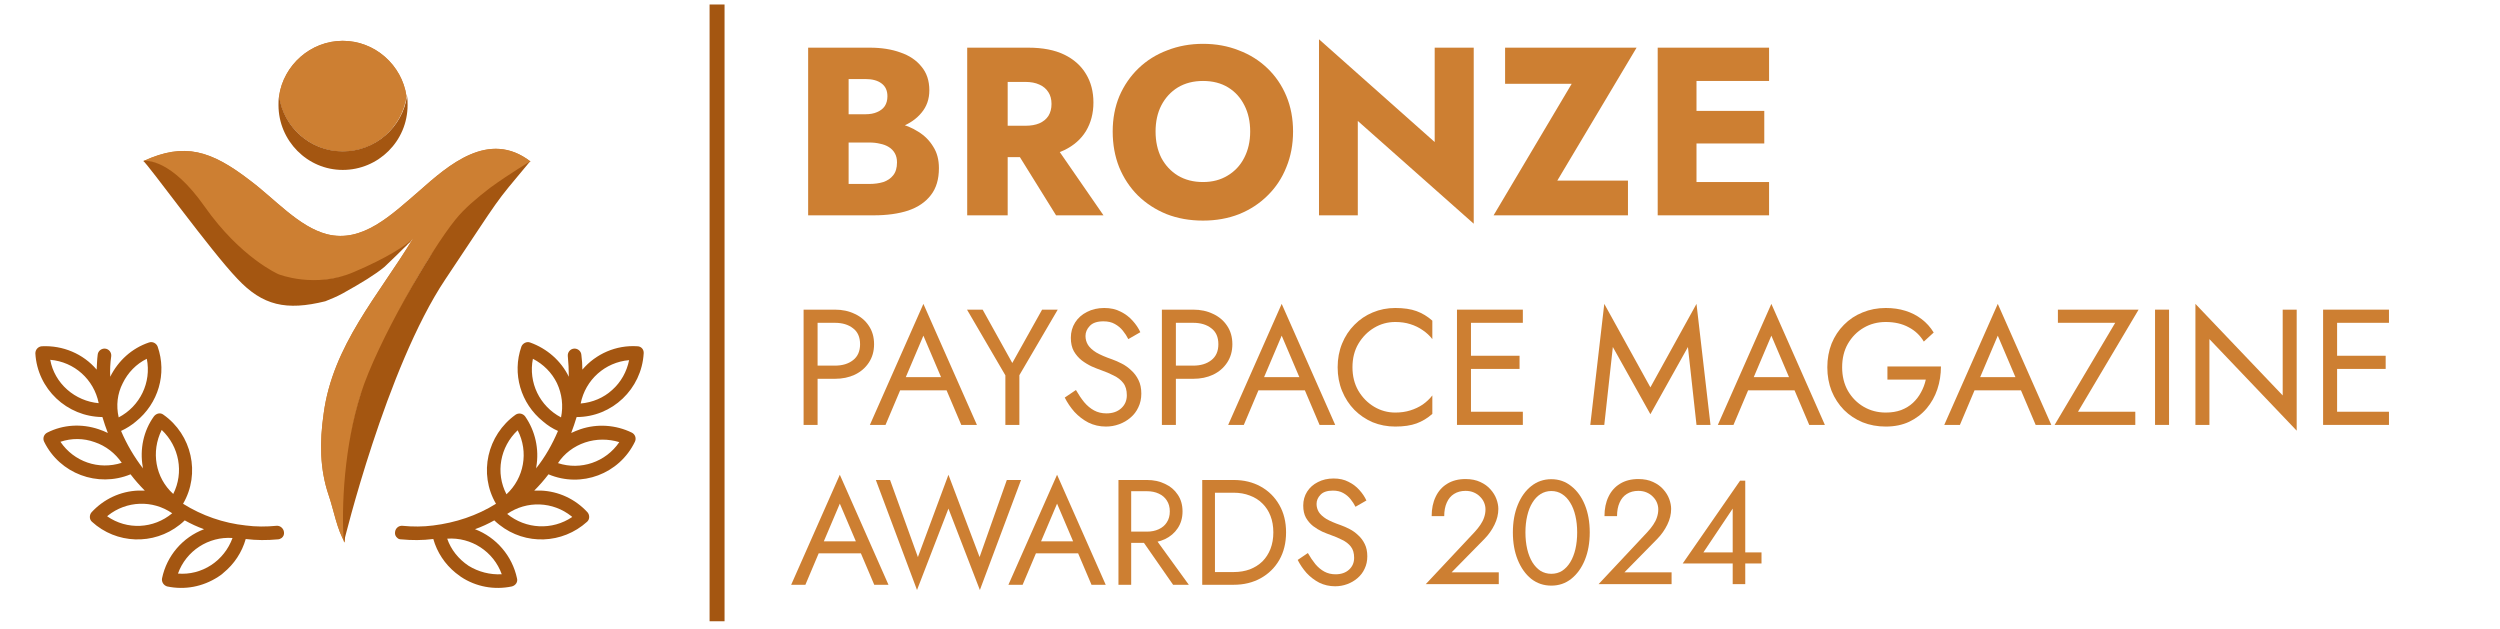 <svg width="167" height="42" viewBox="0 0 167 42" fill="none" xmlns="http://www.w3.org/2000/svg">
<path d="M48.4 0.3H47.4V41.5H48.4V0.3Z" fill="#A45611"/>
<path d="M22.896 10.108C25.081 10.108 26.85 8.489 27.152 6.418C26.85 4.347 25.043 2.727 22.896 2.727C20.75 2.727 18.942 4.347 18.641 6.418C18.942 8.489 20.75 10.108 22.896 10.108Z" fill="#CD7F32"/>
<path d="M22.896 10.108C25.081 10.108 26.85 8.489 27.152 6.418C26.85 4.347 25.043 2.727 22.896 2.727C20.75 2.727 18.942 4.347 18.641 6.418C18.942 8.489 20.75 10.108 22.896 10.108Z" fill="#CD7F32"/>
<path d="M22.896 10.108C20.712 10.108 18.942 8.488 18.641 6.417C18.603 6.606 18.603 6.831 18.603 7.02C18.603 9.392 20.524 11.351 22.896 11.351C25.269 11.351 27.227 9.43 27.227 7.02C27.227 6.794 27.227 6.606 27.189 6.417C26.888 8.488 25.08 10.108 22.896 10.108Z" fill="#A45611"/>
<path d="M24.101 26.34C25.382 23.215 26.813 20.202 28.545 17.415C30.315 14.553 35.361 10.712 35.437 10.787C32.65 8.641 29.938 11.051 28.018 12.745C26.135 14.365 24.214 16.248 21.842 15.645C19.959 15.155 18.377 13.31 16.72 12.068C14.084 10.034 12.314 9.507 9.603 10.749C10.732 10.749 12.126 11.879 12.766 12.821C14.084 14.704 14.724 16.022 18 18.168C19.243 18.959 20.448 18.846 21.691 18.695C23.499 18.507 26.398 17.377 27.604 15.909C25.306 19.712 22.218 23.064 21.616 27.658C21.352 29.503 21.352 31.311 21.955 33.081C22.294 34.06 22.52 35.416 23.047 36.244C22.971 32.855 23.122 29.466 24.101 26.34Z" fill="#CD7F32"/>
<path d="M24.101 26.34C25.382 23.215 26.813 20.202 28.545 17.415C30.315 14.553 35.361 10.712 35.437 10.787C32.65 8.641 29.938 11.051 28.018 12.745C26.135 14.365 24.214 16.248 21.842 15.645C19.959 15.155 18.377 13.31 16.72 12.068C14.084 10.034 12.314 9.507 9.603 10.749C10.732 10.749 12.126 11.879 12.766 12.821C14.084 14.704 14.724 16.022 18 18.168C19.243 18.959 20.448 18.846 21.691 18.695C23.499 18.507 26.398 17.377 27.604 15.909C25.306 19.712 22.218 23.064 21.616 27.658C21.352 29.503 21.352 31.311 21.955 33.081C22.294 34.06 22.52 35.416 23.047 36.244C22.971 32.855 23.122 29.466 24.101 26.34Z" fill="#CD7F32"/>
<path d="M23.649 18.167C21.051 19.297 18.603 18.318 18.603 18.318C18.603 18.318 16.08 17.226 13.67 13.799C11.448 10.635 9.791 10.711 9.565 10.748C9.866 10.937 14.084 16.774 15.854 18.619C17.549 20.427 19.13 20.765 21.729 20.125C22.105 19.975 22.482 19.824 22.896 19.598C24.177 18.883 25.043 18.355 25.683 17.828C26.286 17.263 26.813 16.736 27.152 16.397C27.227 16.322 27.265 16.247 27.34 16.171C27.34 16.171 27.302 16.209 27.265 16.284C27.378 16.171 27.453 16.096 27.491 16.02C27.076 16.397 25.947 17.188 23.649 18.167Z" fill="#A45611"/>
<path d="M32.725 12.556C31.896 13.196 31.03 13.911 30.428 14.664C28.771 16.698 25.193 22.874 24.101 26.301C23.009 29.728 22.783 33.87 22.971 36.205C22.971 36.205 25.796 24.569 29.75 18.656C33.704 12.744 32.8 13.911 35.436 10.748C35.436 10.786 34.118 11.539 32.725 12.556Z" fill="#A45611"/>
<path d="M9.082 28.154C10.576 26.954 11.164 24.963 10.531 23.153C10.44 22.926 10.191 22.791 9.942 22.881C8.811 23.266 7.906 24.081 7.363 25.167C7.34 24.714 7.363 24.262 7.431 23.786C7.453 23.537 7.272 23.311 7.023 23.288C6.774 23.266 6.548 23.447 6.525 23.696C6.48 24.035 6.48 24.352 6.457 24.691C5.552 23.628 4.195 23.062 2.792 23.13C2.543 23.153 2.362 23.356 2.362 23.605C2.497 25.981 4.466 27.837 6.842 27.859C6.955 28.222 7.068 28.584 7.204 28.923C7.023 28.832 6.797 28.742 6.593 28.674C5.462 28.29 4.217 28.357 3.154 28.9C2.927 29.014 2.837 29.285 2.95 29.511C3.991 31.638 6.525 32.589 8.72 31.684C9.015 32.069 9.331 32.43 9.671 32.77C9.512 32.77 9.377 32.77 9.241 32.77C8.042 32.815 6.933 33.336 6.118 34.218C5.96 34.399 5.96 34.694 6.141 34.852C7.77 36.345 10.259 36.436 12.002 35.056C12.115 34.965 12.228 34.875 12.341 34.761C12.748 34.988 13.178 35.191 13.631 35.35C12.205 35.893 11.142 37.115 10.825 38.631C10.78 38.88 10.938 39.106 11.164 39.174C12.341 39.423 13.54 39.196 14.559 38.541C14.694 38.45 14.808 38.382 14.921 38.269C15.645 37.681 16.165 36.889 16.414 36.006C17.138 36.096 17.84 36.096 18.564 36.029C18.654 36.029 18.745 35.983 18.813 35.938C18.926 35.848 18.994 35.712 18.971 35.553C18.949 35.304 18.722 35.101 18.474 35.123C17.772 35.191 17.093 35.191 16.414 35.101C14.921 34.942 13.495 34.444 12.228 33.652C13.405 31.638 12.816 29.036 10.915 27.701C10.712 27.543 10.44 27.611 10.282 27.814C9.58 28.787 9.331 30.009 9.535 31.186C9.535 31.231 9.535 31.254 9.558 31.299C8.969 30.53 8.471 29.692 8.087 28.787C8.471 28.606 8.788 28.403 9.082 28.154ZM8.132 30.915C6.593 31.412 4.941 30.846 4.036 29.511C4.783 29.263 5.575 29.263 6.322 29.534C7.068 29.783 7.702 30.281 8.132 30.915ZM7.159 34.49L7.204 34.444C8.449 33.449 10.191 33.381 11.504 34.286C10.259 35.327 8.494 35.417 7.159 34.49ZM14.106 37.748C13.45 38.178 12.658 38.382 11.888 38.314C12.431 36.798 13.925 35.825 15.532 35.938C15.26 36.684 14.762 37.318 14.106 37.748ZM10.802 28.719C11.979 29.828 12.296 31.571 11.572 32.996C10.372 31.91 10.078 30.168 10.802 28.719ZM8.2 25.597C8.539 24.895 9.105 24.307 9.807 23.967C10.123 25.551 9.354 27.136 7.928 27.882C7.747 27.09 7.838 26.298 8.2 25.597ZM4.489 26.026C3.9 25.506 3.493 24.805 3.357 24.035C4.964 24.171 6.276 25.348 6.593 26.932C5.824 26.864 5.077 26.547 4.489 26.026Z" fill="#A45611"/>
<path d="M37.273 28.787C36.888 29.692 36.413 30.53 35.802 31.299C35.825 31.254 35.825 31.231 35.825 31.186C36.028 30.009 35.757 28.787 35.078 27.814C34.919 27.611 34.648 27.565 34.444 27.701C32.544 29.059 31.955 31.639 33.132 33.652C31.865 34.445 30.416 34.919 28.945 35.101C28.267 35.191 27.565 35.191 26.886 35.124C26.637 35.101 26.411 35.282 26.388 35.553C26.366 35.712 26.434 35.847 26.547 35.938C26.615 36.006 26.705 36.029 26.796 36.029C27.52 36.097 28.221 36.097 28.945 36.006C29.194 36.889 29.715 37.681 30.439 38.269C30.552 38.359 30.688 38.45 30.801 38.54C31.797 39.197 33.019 39.423 34.195 39.174C34.444 39.106 34.603 38.88 34.535 38.631C34.218 37.137 33.154 35.893 31.729 35.35C32.181 35.191 32.611 34.988 33.019 34.761C33.132 34.874 33.245 34.965 33.358 35.056C35.1 36.436 37.567 36.345 39.219 34.852C39.4 34.693 39.4 34.399 39.242 34.218C38.427 33.336 37.318 32.815 36.119 32.77C35.983 32.77 35.847 32.77 35.689 32.77C36.028 32.431 36.345 32.069 36.639 31.684C38.834 32.612 41.369 31.661 42.41 29.512C42.523 29.285 42.432 29.013 42.206 28.9C41.143 28.38 39.898 28.29 38.766 28.674C38.563 28.742 38.359 28.832 38.156 28.923C38.291 28.584 38.404 28.221 38.518 27.859C40.894 27.859 42.862 25.981 42.998 23.605C43.021 23.356 42.84 23.13 42.568 23.13C41.165 23.04 39.807 23.628 38.902 24.692C38.902 24.375 38.879 24.035 38.834 23.696C38.812 23.447 38.585 23.266 38.337 23.288C38.087 23.311 37.906 23.537 37.929 23.786C37.974 24.239 37.997 24.692 37.997 25.167C37.477 24.103 36.549 23.288 35.417 22.881C35.191 22.791 34.919 22.926 34.829 23.153C34.195 24.963 34.784 26.954 36.277 28.154C36.594 28.425 36.911 28.629 37.273 28.787ZM39.083 29.557C39.83 29.308 40.622 29.308 41.369 29.534C40.464 30.869 38.789 31.435 37.273 30.937C37.68 30.304 38.337 29.806 39.083 29.557ZM33.879 34.331C35.191 33.426 36.933 33.494 38.178 34.49L38.224 34.535C36.888 35.44 35.123 35.35 33.879 34.331ZM29.873 35.983C31.48 35.87 32.973 36.843 33.517 38.359C32.747 38.405 31.955 38.201 31.299 37.794C30.62 37.341 30.122 36.707 29.873 35.983ZM33.833 33.019C33.087 31.593 33.403 29.851 34.58 28.742C35.327 30.191 35.01 31.933 33.833 33.019ZM37.477 27.882C36.051 27.135 35.282 25.551 35.598 23.967C36.3 24.329 36.865 24.895 37.205 25.597C37.545 26.321 37.635 27.113 37.477 27.882ZM38.789 26.954C39.106 25.37 40.418 24.194 42.025 24.058C41.867 24.827 41.482 25.529 40.894 26.049C40.328 26.57 39.581 26.886 38.789 26.954Z" fill="#A45611"/>
<path d="M56 8.816H58.096C58.875 8.816 59.557 8.709 60.144 8.496C60.741 8.272 61.211 7.952 61.552 7.536C61.904 7.12 62.08 6.619 62.08 6.032C62.08 5.392 61.904 4.864 61.552 4.448C61.211 4.021 60.741 3.707 60.144 3.504C59.557 3.291 58.875 3.184 58.096 3.184H53.984V14.384H58.368C59.253 14.384 60.021 14.277 60.672 14.064C61.323 13.84 61.824 13.499 62.176 13.04C62.539 12.581 62.72 11.979 62.72 11.232C62.72 10.667 62.592 10.187 62.336 9.792C62.091 9.387 61.76 9.056 61.344 8.8C60.928 8.533 60.464 8.341 59.952 8.224C59.44 8.107 58.912 8.048 58.368 8.048H56V9.52H58.064C58.331 9.52 58.571 9.547 58.784 9.6C59.008 9.643 59.205 9.717 59.376 9.824C59.547 9.931 59.68 10.069 59.776 10.24C59.872 10.411 59.92 10.613 59.92 10.848C59.92 11.211 59.835 11.499 59.664 11.712C59.504 11.915 59.285 12.064 59.008 12.16C58.731 12.245 58.416 12.288 58.064 12.288H56.688V5.28H57.808C58.267 5.28 58.624 5.376 58.88 5.568C59.147 5.76 59.28 6.048 59.28 6.432C59.28 6.688 59.221 6.907 59.104 7.088C58.987 7.259 58.816 7.392 58.592 7.488C58.379 7.584 58.117 7.632 57.808 7.632H56V8.816Z" fill="#CD7F32"/>
<path d="M67.393 9.312L70.545 14.384H73.713L70.209 9.312H67.393ZM64.609 3.184V14.384H67.313V3.184H64.609ZM66.305 5.472H68.497C68.86 5.472 69.169 5.531 69.425 5.648C69.692 5.765 69.894 5.936 70.033 6.16C70.172 6.373 70.241 6.635 70.241 6.944C70.241 7.253 70.172 7.52 70.033 7.744C69.894 7.957 69.692 8.123 69.425 8.24C69.169 8.347 68.86 8.4 68.497 8.4H66.305V10.496H68.689C69.649 10.496 70.449 10.341 71.089 10.032C71.729 9.723 72.214 9.296 72.545 8.752C72.876 8.197 73.041 7.563 73.041 6.848C73.041 6.123 72.876 5.488 72.545 4.944C72.214 4.389 71.729 3.957 71.089 3.648C70.449 3.339 69.649 3.184 68.689 3.184H66.305V5.472Z" fill="#CD7F32"/>
<path d="M77.192 8.784C77.192 8.123 77.32 7.541 77.576 7.04C77.843 6.528 78.211 6.128 78.68 5.84C79.16 5.552 79.72 5.408 80.36 5.408C81.011 5.408 81.571 5.552 82.04 5.84C82.51 6.128 82.872 6.528 83.128 7.04C83.384 7.541 83.512 8.123 83.512 8.784C83.512 9.445 83.379 10.032 83.112 10.544C82.856 11.045 82.488 11.44 82.008 11.728C81.539 12.016 80.99 12.16 80.36 12.16C79.72 12.16 79.16 12.016 78.68 11.728C78.211 11.44 77.843 11.045 77.576 10.544C77.32 10.032 77.192 9.445 77.192 8.784ZM74.328 8.784C74.328 9.648 74.472 10.443 74.76 11.168C75.059 11.893 75.475 12.523 76.008 13.056C76.552 13.589 77.192 14.005 77.928 14.304C78.664 14.592 79.475 14.736 80.36 14.736C81.235 14.736 82.04 14.592 82.776 14.304C83.512 14.005 84.147 13.589 84.68 13.056C85.224 12.523 85.64 11.893 85.928 11.168C86.227 10.443 86.376 9.648 86.376 8.784C86.376 7.92 86.227 7.131 85.928 6.416C85.63 5.701 85.208 5.083 84.664 4.56C84.12 4.037 83.48 3.637 82.744 3.36C82.019 3.072 81.224 2.928 80.36 2.928C79.507 2.928 78.712 3.072 77.976 3.36C77.24 3.637 76.6 4.037 76.056 4.56C75.512 5.083 75.086 5.701 74.776 6.416C74.478 7.131 74.328 7.92 74.328 8.784Z" fill="#CD7F32"/>
<path d="M95.837 3.184V9.488L88.109 2.624V14.384H90.701V8.08L98.445 14.944V3.184H95.837Z" fill="#CD7F32"/>
<path d="M100.54 5.6H104.988L99.772 14.384H108.748V12.064H104.028L109.324 3.184H100.54V5.6Z" fill="#CD7F32"/>
<path d="M112.526 14.384H118.174V12.16H112.526V14.384ZM112.526 5.408H118.174V3.184H112.526V5.408ZM112.526 9.584H117.854V7.408H112.526V9.584ZM110.734 3.184V14.384H113.326V3.184H110.734Z" fill="#CD7F32"/>
<path d="M53.68 20.684V28.384H54.615V20.684H53.68ZM54.197 21.564H55.77C56.269 21.564 56.672 21.685 56.98 21.927C57.295 22.162 57.453 22.517 57.453 22.994C57.453 23.463 57.295 23.819 56.98 24.061C56.672 24.303 56.269 24.424 55.77 24.424H54.197V25.304H55.77C56.269 25.304 56.712 25.212 57.101 25.029C57.497 24.838 57.809 24.57 58.036 24.226C58.271 23.874 58.388 23.463 58.388 22.994C58.388 22.517 58.271 22.107 58.036 21.762C57.809 21.417 57.497 21.153 57.101 20.97C56.712 20.779 56.269 20.684 55.77 20.684H54.197V21.564Z" fill="#CD7F32"/>
<path d="M59.67 26.074H63.74L63.41 25.194H60L59.67 26.074ZM61.683 22.422L63.003 25.524L63.091 25.744L64.213 28.384H65.258L61.683 20.299L58.108 28.384H59.153L60.297 25.678L60.385 25.48L61.683 22.422Z" fill="#CD7F32"/>
<path d="M69.612 20.684L67.621 24.248L65.641 20.684H64.596L67.159 25.073V28.384H68.094V25.062L70.657 20.684H69.612Z" fill="#CD7F32"/>
<path d="M71.873 26.052L71.125 26.558C71.294 26.895 71.51 27.214 71.774 27.515C72.046 27.808 72.357 28.047 72.709 28.23C73.069 28.406 73.457 28.494 73.875 28.494C74.183 28.494 74.477 28.442 74.755 28.34C75.041 28.237 75.294 28.09 75.514 27.9C75.742 27.709 75.918 27.478 76.042 27.207C76.174 26.936 76.24 26.631 76.24 26.294C76.24 25.942 76.178 25.641 76.053 25.392C75.929 25.135 75.767 24.919 75.569 24.743C75.379 24.559 75.17 24.409 74.942 24.292C74.715 24.174 74.499 24.079 74.293 24.006C73.846 23.852 73.49 23.698 73.226 23.544C72.97 23.383 72.786 23.214 72.676 23.038C72.566 22.855 72.511 22.657 72.511 22.444C72.511 22.195 72.607 21.971 72.797 21.773C72.988 21.567 73.292 21.465 73.71 21.465C74.011 21.465 74.264 21.523 74.469 21.641C74.682 21.758 74.862 21.909 75.008 22.092C75.155 22.275 75.276 22.462 75.371 22.653L76.174 22.191C76.05 21.919 75.877 21.663 75.657 21.421C75.437 21.172 75.17 20.97 74.854 20.816C74.546 20.654 74.183 20.574 73.765 20.574C73.333 20.574 72.948 20.662 72.61 20.838C72.273 21.006 72.009 21.241 71.818 21.542C71.628 21.843 71.532 22.183 71.532 22.565C71.532 22.917 71.598 23.214 71.73 23.456C71.87 23.698 72.046 23.903 72.258 24.072C72.471 24.233 72.695 24.369 72.929 24.479C73.164 24.581 73.377 24.666 73.567 24.732C73.861 24.834 74.136 24.952 74.392 25.084C74.656 25.209 74.869 25.373 75.03 25.579C75.192 25.784 75.272 26.059 75.272 26.404C75.272 26.756 75.148 27.046 74.898 27.273C74.649 27.5 74.319 27.614 73.908 27.614C73.6 27.614 73.325 27.548 73.083 27.416C72.841 27.284 72.621 27.101 72.423 26.866C72.233 26.631 72.049 26.36 71.873 26.052Z" fill="#CD7F32"/>
<path d="M77.614 20.684V28.384H78.549V20.684H77.614ZM78.131 21.564H79.704C80.202 21.564 80.606 21.685 80.914 21.927C81.229 22.162 81.387 22.517 81.387 22.994C81.387 23.463 81.229 23.819 80.914 24.061C80.606 24.303 80.202 24.424 79.704 24.424H78.131V25.304H79.704C80.202 25.304 80.646 25.212 81.035 25.029C81.431 24.838 81.742 24.57 81.97 24.226C82.204 23.874 82.322 23.463 82.322 22.994C82.322 22.517 82.204 22.107 81.97 21.762C81.742 21.417 81.431 21.153 81.035 20.97C80.646 20.779 80.202 20.684 79.704 20.684H78.131V21.564Z" fill="#CD7F32"/>
<path d="M83.604 26.074H87.674L87.344 25.194H83.934L83.604 26.074ZM85.617 22.422L86.937 25.524L87.025 25.744L88.147 28.384H89.192L85.617 20.299L82.042 28.384H83.087L84.231 25.678L84.319 25.48L85.617 22.422Z" fill="#CD7F32"/>
<path d="M90.345 24.534C90.345 23.933 90.477 23.408 90.741 22.961C91.013 22.506 91.365 22.151 91.797 21.894C92.23 21.637 92.699 21.509 93.205 21.509C93.572 21.509 93.906 21.556 94.206 21.652C94.514 21.747 94.793 21.883 95.042 22.059C95.292 22.227 95.504 22.425 95.68 22.653V21.421C95.358 21.135 95.006 20.922 94.624 20.783C94.243 20.643 93.77 20.574 93.205 20.574C92.67 20.574 92.168 20.673 91.698 20.871C91.236 21.061 90.829 21.337 90.477 21.696C90.125 22.048 89.85 22.466 89.652 22.95C89.454 23.434 89.355 23.962 89.355 24.534C89.355 25.106 89.454 25.634 89.652 26.118C89.85 26.602 90.125 27.023 90.477 27.383C90.829 27.735 91.236 28.01 91.698 28.208C92.168 28.398 92.67 28.494 93.205 28.494C93.77 28.494 94.243 28.424 94.624 28.285C95.006 28.145 95.358 27.933 95.68 27.647V26.415C95.504 26.642 95.292 26.844 95.042 27.02C94.793 27.189 94.514 27.32 94.206 27.416C93.906 27.511 93.572 27.559 93.205 27.559C92.699 27.559 92.23 27.43 91.797 27.174C91.365 26.917 91.013 26.561 90.741 26.107C90.477 25.652 90.345 25.128 90.345 24.534Z" fill="#CD7F32"/>
<path d="M97.843 28.384H101.726V27.504H97.843V28.384ZM97.843 21.564H101.726V20.684H97.843V21.564ZM97.843 24.644H101.506V23.764H97.843V24.644ZM97.326 20.684V28.384H98.261V20.684H97.326Z" fill="#CD7F32"/>
<path d="M107.738 23.181L110.246 27.669L112.754 23.181L113.326 28.384H114.261L113.326 20.299L110.246 25.876L107.166 20.299L106.231 28.384H107.166L107.738 23.181Z" fill="#CD7F32"/>
<path d="M116.314 26.074H120.384L120.054 25.194H116.644L116.314 26.074ZM118.327 22.422L119.647 25.524L119.735 25.744L120.857 28.384H121.902L118.327 20.299L114.752 28.384H115.797L116.941 25.678L117.029 25.48L118.327 22.422Z" fill="#CD7F32"/>
<path d="M126.08 25.359H128.643C128.577 25.66 128.471 25.942 128.324 26.206C128.185 26.47 128.005 26.704 127.785 26.91C127.565 27.115 127.301 27.276 126.993 27.394C126.693 27.504 126.352 27.559 125.97 27.559C125.428 27.559 124.936 27.43 124.496 27.174C124.056 26.917 123.704 26.561 123.44 26.107C123.184 25.652 123.055 25.128 123.055 24.534C123.055 23.933 123.184 23.408 123.44 22.961C123.704 22.506 124.056 22.151 124.496 21.894C124.936 21.637 125.428 21.509 125.97 21.509C126.557 21.509 127.067 21.626 127.499 21.861C127.932 22.088 128.269 22.407 128.511 22.818L129.171 22.213C128.951 21.854 128.68 21.553 128.357 21.311C128.042 21.069 127.683 20.886 127.279 20.761C126.883 20.636 126.447 20.574 125.97 20.574C125.413 20.574 124.896 20.673 124.419 20.871C123.943 21.061 123.528 21.337 123.176 21.696C122.824 22.048 122.549 22.466 122.351 22.95C122.161 23.434 122.065 23.962 122.065 24.534C122.065 25.106 122.161 25.634 122.351 26.118C122.549 26.602 122.824 27.023 123.176 27.383C123.528 27.735 123.943 28.01 124.419 28.208C124.896 28.398 125.413 28.494 125.97 28.494C126.557 28.494 127.078 28.387 127.532 28.175C127.994 27.955 128.383 27.658 128.698 27.284C129.014 26.91 129.252 26.485 129.413 26.008C129.575 25.524 129.655 25.014 129.655 24.479H126.08V25.359Z" fill="#CD7F32"/>
<path d="M131.439 26.074H135.509L135.179 25.194H131.769L131.439 26.074ZM133.452 22.422L134.772 25.524L134.86 25.744L135.982 28.384H137.027L133.452 20.299L129.877 28.384H130.922L132.066 25.678L132.154 25.48L133.452 22.422Z" fill="#CD7F32"/>
<path d="M137.468 21.564H141.296L137.248 28.384H142.638V27.504H138.81L142.858 20.684H137.468V21.564Z" fill="#CD7F32"/>
<path d="M143.957 20.684V28.384H144.892V20.684H143.957Z" fill="#CD7F32"/>
<path d="M152.484 20.684V26.415L146.654 20.299V28.384H147.589V22.653L153.419 28.769V20.684H152.484Z" fill="#CD7F32"/>
<path d="M155.7 28.384H159.583V27.504H155.7V28.384ZM155.7 21.564H159.583V20.684H155.7V21.564ZM155.7 24.644H159.363V23.764H155.7V24.644ZM155.183 20.684V28.384H156.118V20.684H155.183Z" fill="#CD7F32"/>
<path d="M54.27 36.963L54.57 36.163H57.67L57.97 36.963H54.27ZM56.1 33.643L54.92 36.423L54.84 36.603L53.8 39.063H52.85L56.1 31.713L59.35 39.063H58.4L57.38 36.663L57.3 36.463L56.1 33.643Z" fill="#CD7F32"/>
<path d="M65.436 37.213L67.256 32.063H68.206L65.456 39.413L63.356 33.973L61.256 39.413L58.506 32.063H59.456L61.316 37.213L63.356 31.713L65.436 37.213Z" fill="#CD7F32"/>
<path d="M68.782 36.963L69.082 36.163H72.182L72.482 36.963H68.782ZM70.612 33.643L69.432 36.423L69.352 36.603L68.312 39.063H67.362L70.612 31.713L73.862 39.063H72.912L71.892 36.663L71.812 36.463L70.612 33.643Z" fill="#CD7F32"/>
<path d="M75.963 35.613H76.913L79.413 39.063H78.363L75.963 35.613ZM74.713 32.063H75.563V39.063H74.713V32.063ZM75.183 32.813V32.063H76.613C77.067 32.063 77.47 32.149 77.823 32.323C78.183 32.489 78.467 32.729 78.673 33.043C78.887 33.356 78.993 33.729 78.993 34.163C78.993 34.589 78.887 34.963 78.673 35.283C78.467 35.596 78.183 35.839 77.823 36.013C77.47 36.179 77.067 36.263 76.613 36.263H75.183V35.513H76.613C76.913 35.513 77.177 35.459 77.403 35.353C77.637 35.246 77.817 35.093 77.943 34.893C78.077 34.693 78.143 34.449 78.143 34.163C78.143 33.876 78.077 33.633 77.943 33.433C77.817 33.233 77.637 33.079 77.403 32.973C77.177 32.866 76.913 32.813 76.613 32.813H75.183Z" fill="#CD7F32"/>
<path d="M80.309 32.063H81.159V39.063H80.309V32.063ZM82.409 39.063H80.779V38.213H82.409C82.802 38.213 83.162 38.153 83.489 38.033C83.816 37.906 84.096 37.729 84.329 37.503C84.562 37.269 84.742 36.989 84.869 36.663C84.996 36.336 85.059 35.969 85.059 35.563C85.059 35.156 84.996 34.789 84.869 34.463C84.742 34.136 84.562 33.859 84.329 33.633C84.096 33.399 83.816 33.223 83.489 33.103C83.162 32.976 82.802 32.913 82.409 32.913H80.779V32.063H82.409C83.089 32.063 83.692 32.209 84.219 32.503C84.746 32.796 85.159 33.206 85.459 33.733C85.759 34.253 85.909 34.863 85.909 35.563C85.909 36.263 85.759 36.876 85.459 37.403C85.159 37.923 84.746 38.329 84.219 38.623C83.692 38.916 83.089 39.063 82.409 39.063Z" fill="#CD7F32"/>
<path d="M87.366 36.943C87.526 37.223 87.693 37.469 87.866 37.683C88.046 37.896 88.246 38.063 88.466 38.183C88.686 38.303 88.936 38.363 89.216 38.363C89.589 38.363 89.889 38.259 90.116 38.053C90.343 37.846 90.456 37.583 90.456 37.263C90.456 36.949 90.383 36.699 90.236 36.513C90.089 36.326 89.896 36.176 89.656 36.063C89.423 35.943 89.173 35.836 88.906 35.743C88.733 35.683 88.539 35.606 88.326 35.513C88.113 35.413 87.909 35.289 87.716 35.143C87.523 34.989 87.363 34.803 87.236 34.583C87.116 34.363 87.056 34.093 87.056 33.773C87.056 33.426 87.143 33.116 87.316 32.843C87.489 32.569 87.729 32.356 88.036 32.203C88.343 32.043 88.693 31.963 89.086 31.963C89.466 31.963 89.796 32.036 90.076 32.183C90.363 32.323 90.606 32.506 90.806 32.733C91.006 32.953 91.163 33.186 91.276 33.433L90.546 33.853C90.459 33.679 90.349 33.509 90.216 33.343C90.083 33.176 89.919 33.039 89.726 32.933C89.539 32.826 89.309 32.773 89.036 32.773C88.656 32.773 88.379 32.866 88.206 33.053C88.033 33.233 87.946 33.436 87.946 33.663C87.946 33.856 87.996 34.036 88.096 34.203C88.196 34.363 88.363 34.516 88.596 34.663C88.836 34.803 89.159 34.943 89.566 35.083C89.753 35.149 89.949 35.236 90.156 35.343C90.363 35.449 90.553 35.586 90.726 35.753C90.906 35.913 91.053 36.109 91.166 36.343C91.279 36.569 91.336 36.843 91.336 37.163C91.336 37.469 91.276 37.746 91.156 37.993C91.043 38.239 90.883 38.449 90.676 38.623C90.476 38.796 90.246 38.929 89.986 39.023C89.733 39.116 89.466 39.163 89.186 39.163C88.806 39.163 88.453 39.083 88.126 38.923C87.806 38.756 87.523 38.539 87.276 38.273C87.036 37.999 86.839 37.709 86.686 37.403L87.366 36.943Z" fill="#CD7F32"/>
<path d="M95.24 39.021L98.509 35.535C98.66 35.371 98.788 35.209 98.894 35.051C99.006 34.887 99.088 34.722 99.141 34.558C99.2 34.386 99.23 34.209 99.23 34.024C99.23 33.873 99.2 33.725 99.141 33.58C99.081 33.435 98.993 33.303 98.874 33.185C98.762 33.066 98.624 32.971 98.459 32.899C98.295 32.826 98.107 32.79 97.896 32.79C97.6 32.79 97.343 32.859 97.126 32.997C96.915 33.129 96.754 33.323 96.642 33.58C96.53 33.83 96.474 34.13 96.474 34.479H95.635C95.635 33.985 95.724 33.554 95.902 33.185C96.079 32.81 96.336 32.52 96.672 32.316C97.014 32.105 97.422 32 97.896 32C98.278 32 98.607 32.066 98.884 32.197C99.16 32.323 99.388 32.487 99.565 32.691C99.743 32.889 99.875 33.103 99.96 33.333C100.046 33.564 100.089 33.784 100.089 33.995C100.089 34.35 100.003 34.703 99.832 35.051C99.661 35.4 99.44 35.713 99.17 35.99L96.968 38.231H100.118V39.021H95.24Z" fill="#CD7F32"/>
<path d="M101.899 35.565C101.899 35.967 101.939 36.339 102.018 36.681C102.097 37.017 102.212 37.31 102.363 37.56C102.515 37.803 102.696 37.994 102.906 38.133C103.124 38.264 103.364 38.33 103.627 38.33C103.897 38.33 104.138 38.264 104.348 38.133C104.559 37.994 104.74 37.803 104.891 37.56C105.043 37.31 105.158 37.017 105.237 36.681C105.316 36.339 105.355 35.967 105.355 35.565C105.355 35.163 105.316 34.795 105.237 34.459C105.158 34.117 105.043 33.824 104.891 33.58C104.74 33.33 104.559 33.139 104.348 33.007C104.138 32.869 103.897 32.8 103.627 32.8C103.364 32.8 103.124 32.869 102.906 33.007C102.696 33.139 102.515 33.33 102.363 33.58C102.212 33.824 102.097 34.117 102.018 34.459C101.939 34.795 101.899 35.163 101.899 35.565ZM101.06 35.565C101.06 34.874 101.168 34.261 101.386 33.728C101.603 33.195 101.902 32.777 102.284 32.474C102.673 32.165 103.12 32.01 103.627 32.01C104.134 32.01 104.579 32.165 104.96 32.474C105.349 32.777 105.652 33.195 105.869 33.728C106.086 34.261 106.195 34.874 106.195 35.565C106.195 36.256 106.086 36.868 105.869 37.402C105.652 37.935 105.349 38.356 104.96 38.666C104.579 38.969 104.134 39.12 103.627 39.12C103.12 39.12 102.673 38.969 102.284 38.666C101.902 38.356 101.603 37.935 101.386 37.402C101.168 36.868 101.06 36.256 101.06 35.565Z" fill="#CD7F32"/>
<path d="M106.784 39.021L110.052 35.535C110.204 35.371 110.332 35.209 110.437 35.051C110.549 34.887 110.632 34.722 110.684 34.558C110.743 34.386 110.773 34.209 110.773 34.024C110.773 33.873 110.743 33.725 110.684 33.58C110.625 33.435 110.536 33.303 110.418 33.185C110.306 33.066 110.167 32.971 110.003 32.899C109.838 32.826 109.651 32.79 109.44 32.79C109.144 32.79 108.887 32.859 108.67 32.997C108.459 33.129 108.298 33.323 108.186 33.58C108.074 33.83 108.018 34.13 108.018 34.479H107.179C107.179 33.985 107.267 33.554 107.445 33.185C107.623 32.81 107.88 32.52 108.215 32.316C108.558 32.105 108.966 32 109.44 32C109.822 32 110.151 32.066 110.427 32.197C110.704 32.323 110.931 32.487 111.109 32.691C111.287 32.889 111.418 33.103 111.504 33.333C111.589 33.564 111.632 33.784 111.632 33.995C111.632 34.35 111.547 34.703 111.375 35.051C111.204 35.4 110.984 35.713 110.714 35.99L108.512 38.231H111.662V39.021H106.784Z" fill="#CD7F32"/>
<path d="M112.406 37.639L116.237 32.109H116.583V39.021H115.744V33.975L113.788 36.898H117.669V37.639H112.406Z" fill="#CD7F32"/>
</svg>

